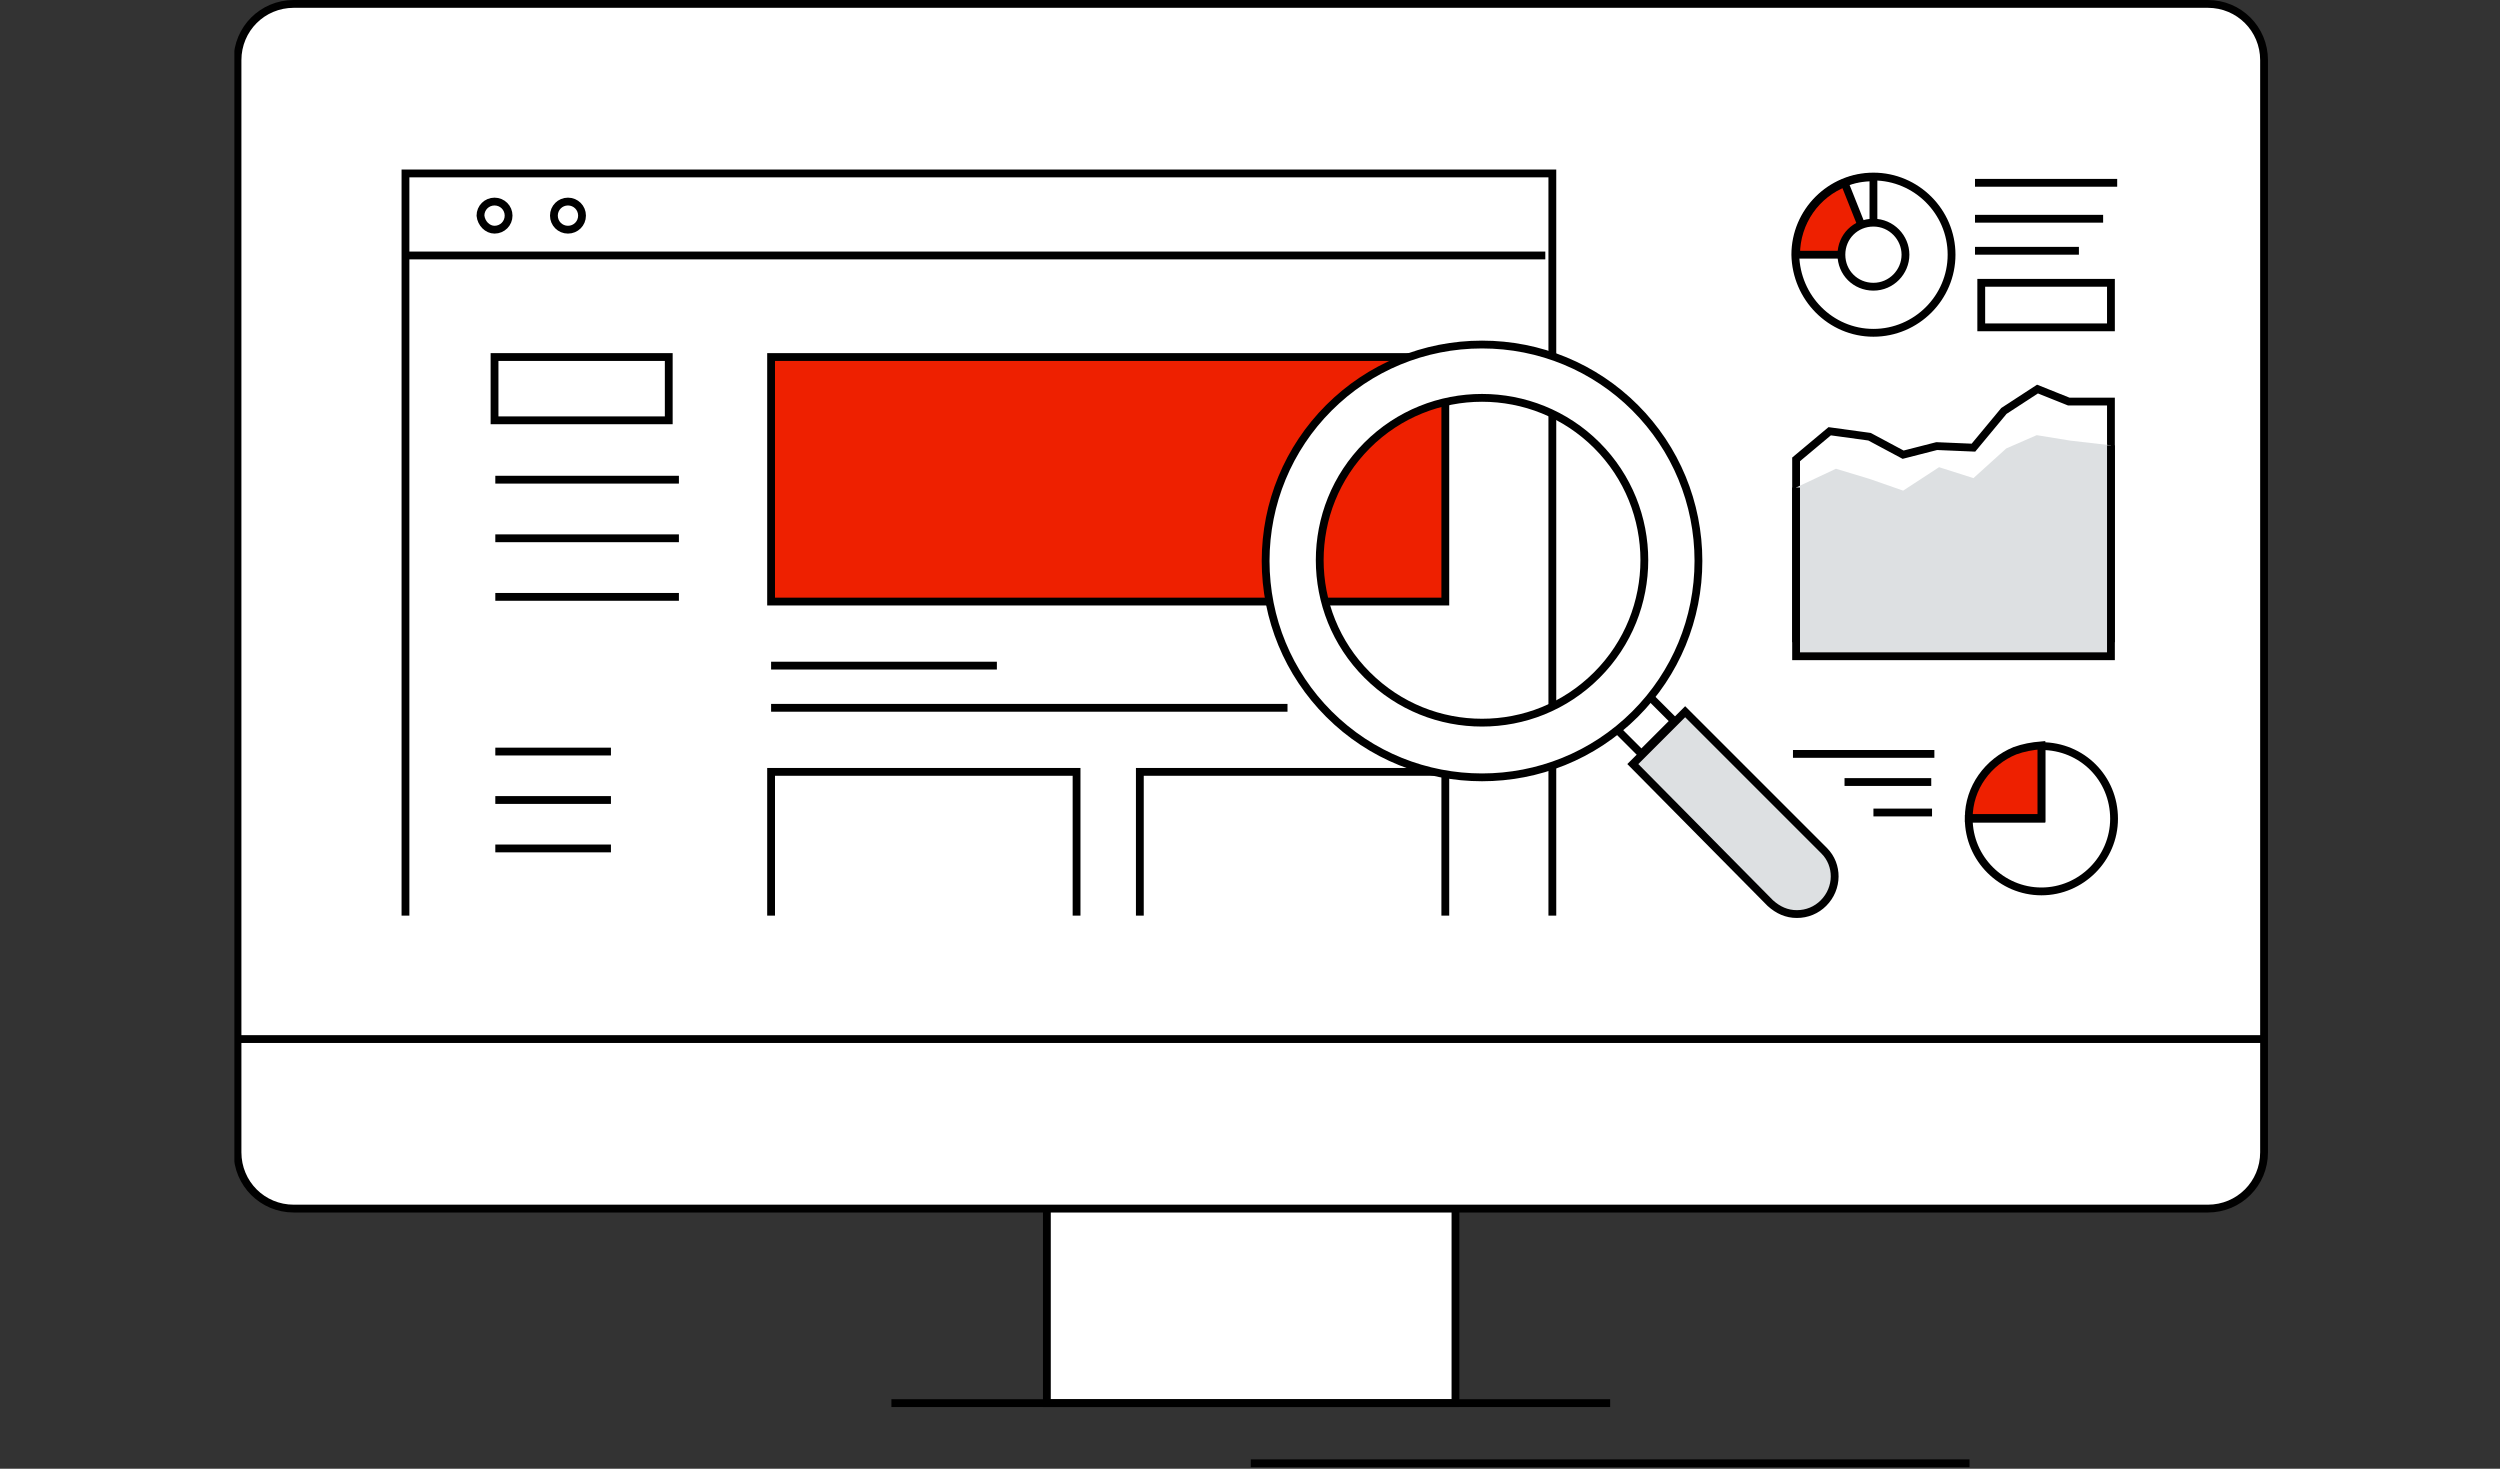 <?xml version="1.0" encoding="utf-8"?>
<!-- Generator: Adobe Illustrator 28.0.0, SVG Export Plug-In . SVG Version: 6.00 Build 0)  -->
<svg version="1.1" id="レイヤー_1" xmlns="http://www.w3.org/2000/svg" xmlns:xlink="http://www.w3.org/1999/xlink" x="0px"
	 y="0px" viewBox="0 0 320 188" style="enable-background:new 0 0 320 188;" xml:space="preserve">
<rect x="0" y="0" width="320" height="188" fill="#333333" stroke="none"/>
<style type="text/css">
	.st0{clip-path:url(#SVGID_00000073683298899987634460000006485527645966756749_);}
	.st1{fill:#FFFFFF;stroke:#000000;stroke-miterlimit:10;}
	.st2{fill:none;stroke:#000000;stroke-miterlimit:10;}
	.st3{fill:#EE2000;stroke:#000000;stroke-miterlimit:10;}
	.st4{fill:#DDE0E2;}
	.st5{fill:#FFFFFF;}
</style>
<g>
	<defs>
		<rect id="SVGID_1_" x="30" width="260.3" height="187.8"/>
	</defs>
	<clipPath id="SVGID_00000173136591280020854220000014122450227557875118_">
		<use xlink:href="#SVGID_1_"  style="overflow:visible;"/>
	</clipPath>
	<g style="clip-path:url(#SVGID_00000173136591280020854220000014122450227557875118_);">
		<path class="st1" d="M134,179.6h52.3V136H134V179.6z"/>
		<path class="st1" d="M282.6,0.5h-245c-4,0-7.2,3.2-7.2,7.2v139.8c0,4,3.2,7.2,7.2,7.2h245c4,0,7.2-3.2,7.2-7.2V7.7
			C289.8,3.7,286.6,0.5,282.6,0.5z"/>
		<path class="st2" d="M30.5,133h259.3"/>
		<path class="st2" d="M160.1,187.3h92"/>
		<path class="st1" d="M261.3,95.5v9.3h-9.3c0,5.1,4.2,9.3,9.3,9.3s9.3-4.2,9.3-9.3C270.6,99.6,266.5,95.5,261.3,95.5z"/>
		<path class="st3" d="M257.9,96.1c-3.4,1.4-5.9,4.7-5.9,8.6h9.3v-9.3C260.1,95.5,259,95.7,257.9,96.1z"/>
		<path class="st2" d="M229.9,58.8l4.3-3.6l5.1,0.7l4.3,2.3l4.3-1.1l4.7,0.2l3.9-4.7l4.3-2.8l4,1.6h5.4v30.3h-40.3V58.8z"/>
		<path class="st4" d="M229.9,62.4L235,60l4.3,1.3l4.3,1.5l4.6-3l4.4,1.4l4.2-3.8l3.9-1.7l4.3,0.7l5.2,0.6v27h-40.3V62.4z"/>
		<path class="st2" d="M270.2,57v27h-40.3V62.4"/>
		<path class="st2" d="M252.8,23.4H271"/>
		<path class="st2" d="M252.8,28h16.4"/>
		<path class="st2" d="M252.8,32.1h13.3"/>
		<path class="st2" d="M229.5,96.5h18.1"/>
		<path class="st2" d="M236.1,100.1h11.1"/>
		<path class="st2" d="M239.8,104h7.5"/>
		<path class="st1" d="M270.2,36.2h-16.6v5.7h16.6V36.2z"/>
		<path class="st5" d="M239.8,22.7v10h-10c0,5.5,4.5,10,10,10s10-4.5,10-10S245.3,22.7,239.8,22.7z"/>
		<path class="st3" d="M229.9,32.6h10l-3.7-9.2C232.5,24.8,229.9,28.4,229.9,32.6z"/>
		<path class="st1" d="M236.1,23.4l3.7,9.3v-10C238.5,22.7,237.3,22.9,236.1,23.4z"/>
		<path class="st2" d="M239.8,42.6c5.5,0,10-4.5,10-10c0-5.5-4.5-10-10-10c-5.5,0-10,4.5-10,10C229.9,38.1,234.3,42.6,239.8,42.6z"
			/>
		<path class="st1" d="M243.9,32.6c0,2.2-1.8,4.1-4.1,4.1s-4.1-1.8-4.1-4.1s1.8-4.1,4.1-4.1S243.9,30.4,243.9,32.6z"/>
		<path class="st2" d="M114.1,179.6h92"/>
		<path class="st5" d="M51.9,117.2v-95h146.8v95"/>
		<path class="st2" d="M51.9,117.2v-95h146.8v95"/>
		<path class="st3" d="M185,45.7H98.7V77H185V45.7z"/>
		<path class="st5" d="M98.7,117.2V98.8h39.1v18.4"/>
		<path class="st2" d="M98.7,117.2V98.8h39.1v18.4"/>
		<path class="st1" d="M85.7,45.7H63.3v8.1h22.3V45.7z"/>
		<path class="st5" d="M145.9,117.2V98.8H185v18.4"/>
		<path class="st2" d="M145.9,117.2V98.8H185v18.4"/>
		<path class="st2" d="M98.7,85.2h28.9"/>
		<path class="st2" d="M63.4,61.4h23.5"/>
		<path class="st2" d="M63.4,68.9h23.5"/>
		<path class="st2" d="M63.4,76.4h23.5"/>
		<path class="st2" d="M63.4,96.2h14.8"/>
		<path class="st2" d="M52.3,32.7h145.5"/>
		<path class="st2" d="M98.7,90.6h66.1"/>
		<path class="st2" d="M63.4,102.4h14.8"/>
		<path class="st2" d="M63.4,108.6h14.8"/>
		<path class="st1" d="M63.3,29.4c1,0,1.8-0.8,1.8-1.8c0-1-0.8-1.8-1.8-1.8c-1,0-1.8,0.8-1.8,1.8C61.6,28.6,62.4,29.4,63.3,29.4z"/>
		<path class="st1" d="M72.7,29.4c1,0,1.8-0.8,1.8-1.8c0-1-0.8-1.8-1.8-1.8c-1,0-1.8,0.8-1.8,1.8C70.9,28.6,71.7,29.4,72.7,29.4z"/>
		<path class="st5" d="M170,52.1c-5.2,5.2-8.1,12.2-8.1,19.6c0,7.4,2.9,14.4,8.1,19.6c10.8,10.8,28.5,10.8,39.3,0
			c5.2-5.2,8.1-12.2,8.1-19.6c0-7.4-2.9-14.4-8.1-19.6c-5.2-5.2-12.2-8.1-19.6-8.1S175.3,46.9,170,52.1L170,52.1z M174.9,57
			c8.1-8.1,21.4-8.1,29.5,0c8.1,8.1,8.1,21.3,0,29.5c-4.1,4.1-9.4,6.1-14.7,6.1c-5.3,0-10.7-2-14.7-6.1
			C166.8,78.4,166.8,65.1,174.9,57L174.9,57z"/>
		<path class="st5" d="M215.7,93.3l-4.2,4.5l-4.9-4.7l4.3-4.3L215.7,93.3L215.7,93.3z"/>
		<path class="st4" d="M233.2,115.7c-1.7,1.7-4.8,1.5-6.5-0.2l-17.7-17.8l6.5-6.5l17.8,17.6c1.7,1.7,1.7,5,0,6.7L233.2,115.7
			L233.2,115.7z"/>
		<path class="st2" d="M233.4,115.6c-0.9,0.9-2.1,1.4-3.4,1.4s-2.4-0.5-3.4-1.4L209,97.8l6.7-6.7l17.8,17.8
			C235.3,110.7,235.3,113.7,233.4,115.6z"/>
		<path class="st2" d="M189.7,99.5c-7.1,0-14.2-2.7-19.6-8.1c-5.2-5.2-8.1-12.2-8.1-19.6s2.9-14.4,8.1-19.6
			c5.2-5.2,12.2-8.1,19.6-8.1c7.4,0,14.4,2.9,19.6,8.1c5.2,5.2,8.1,12.2,8.1,19.6s-2.9,14.4-8.1,19.6
			C203.9,96.8,196.8,99.5,189.7,99.5z"/>
		<path class="st2" d="M211.1,89.1l3.2,3.2l-4.2,4.2l-3.1-3.1"/>
		<path class="st2" d="M189.7,92.5c-5.3,0-10.6-2-14.7-6.1c-8.1-8.1-8.1-21.3,0-29.4c8.1-8.1,21.3-8.1,29.4,0
			c8.1,8.1,8.1,21.3,0,29.4C200.3,90.5,195,92.5,189.7,92.5L189.7,92.5z"/>
	</g>
</g>
</svg>
